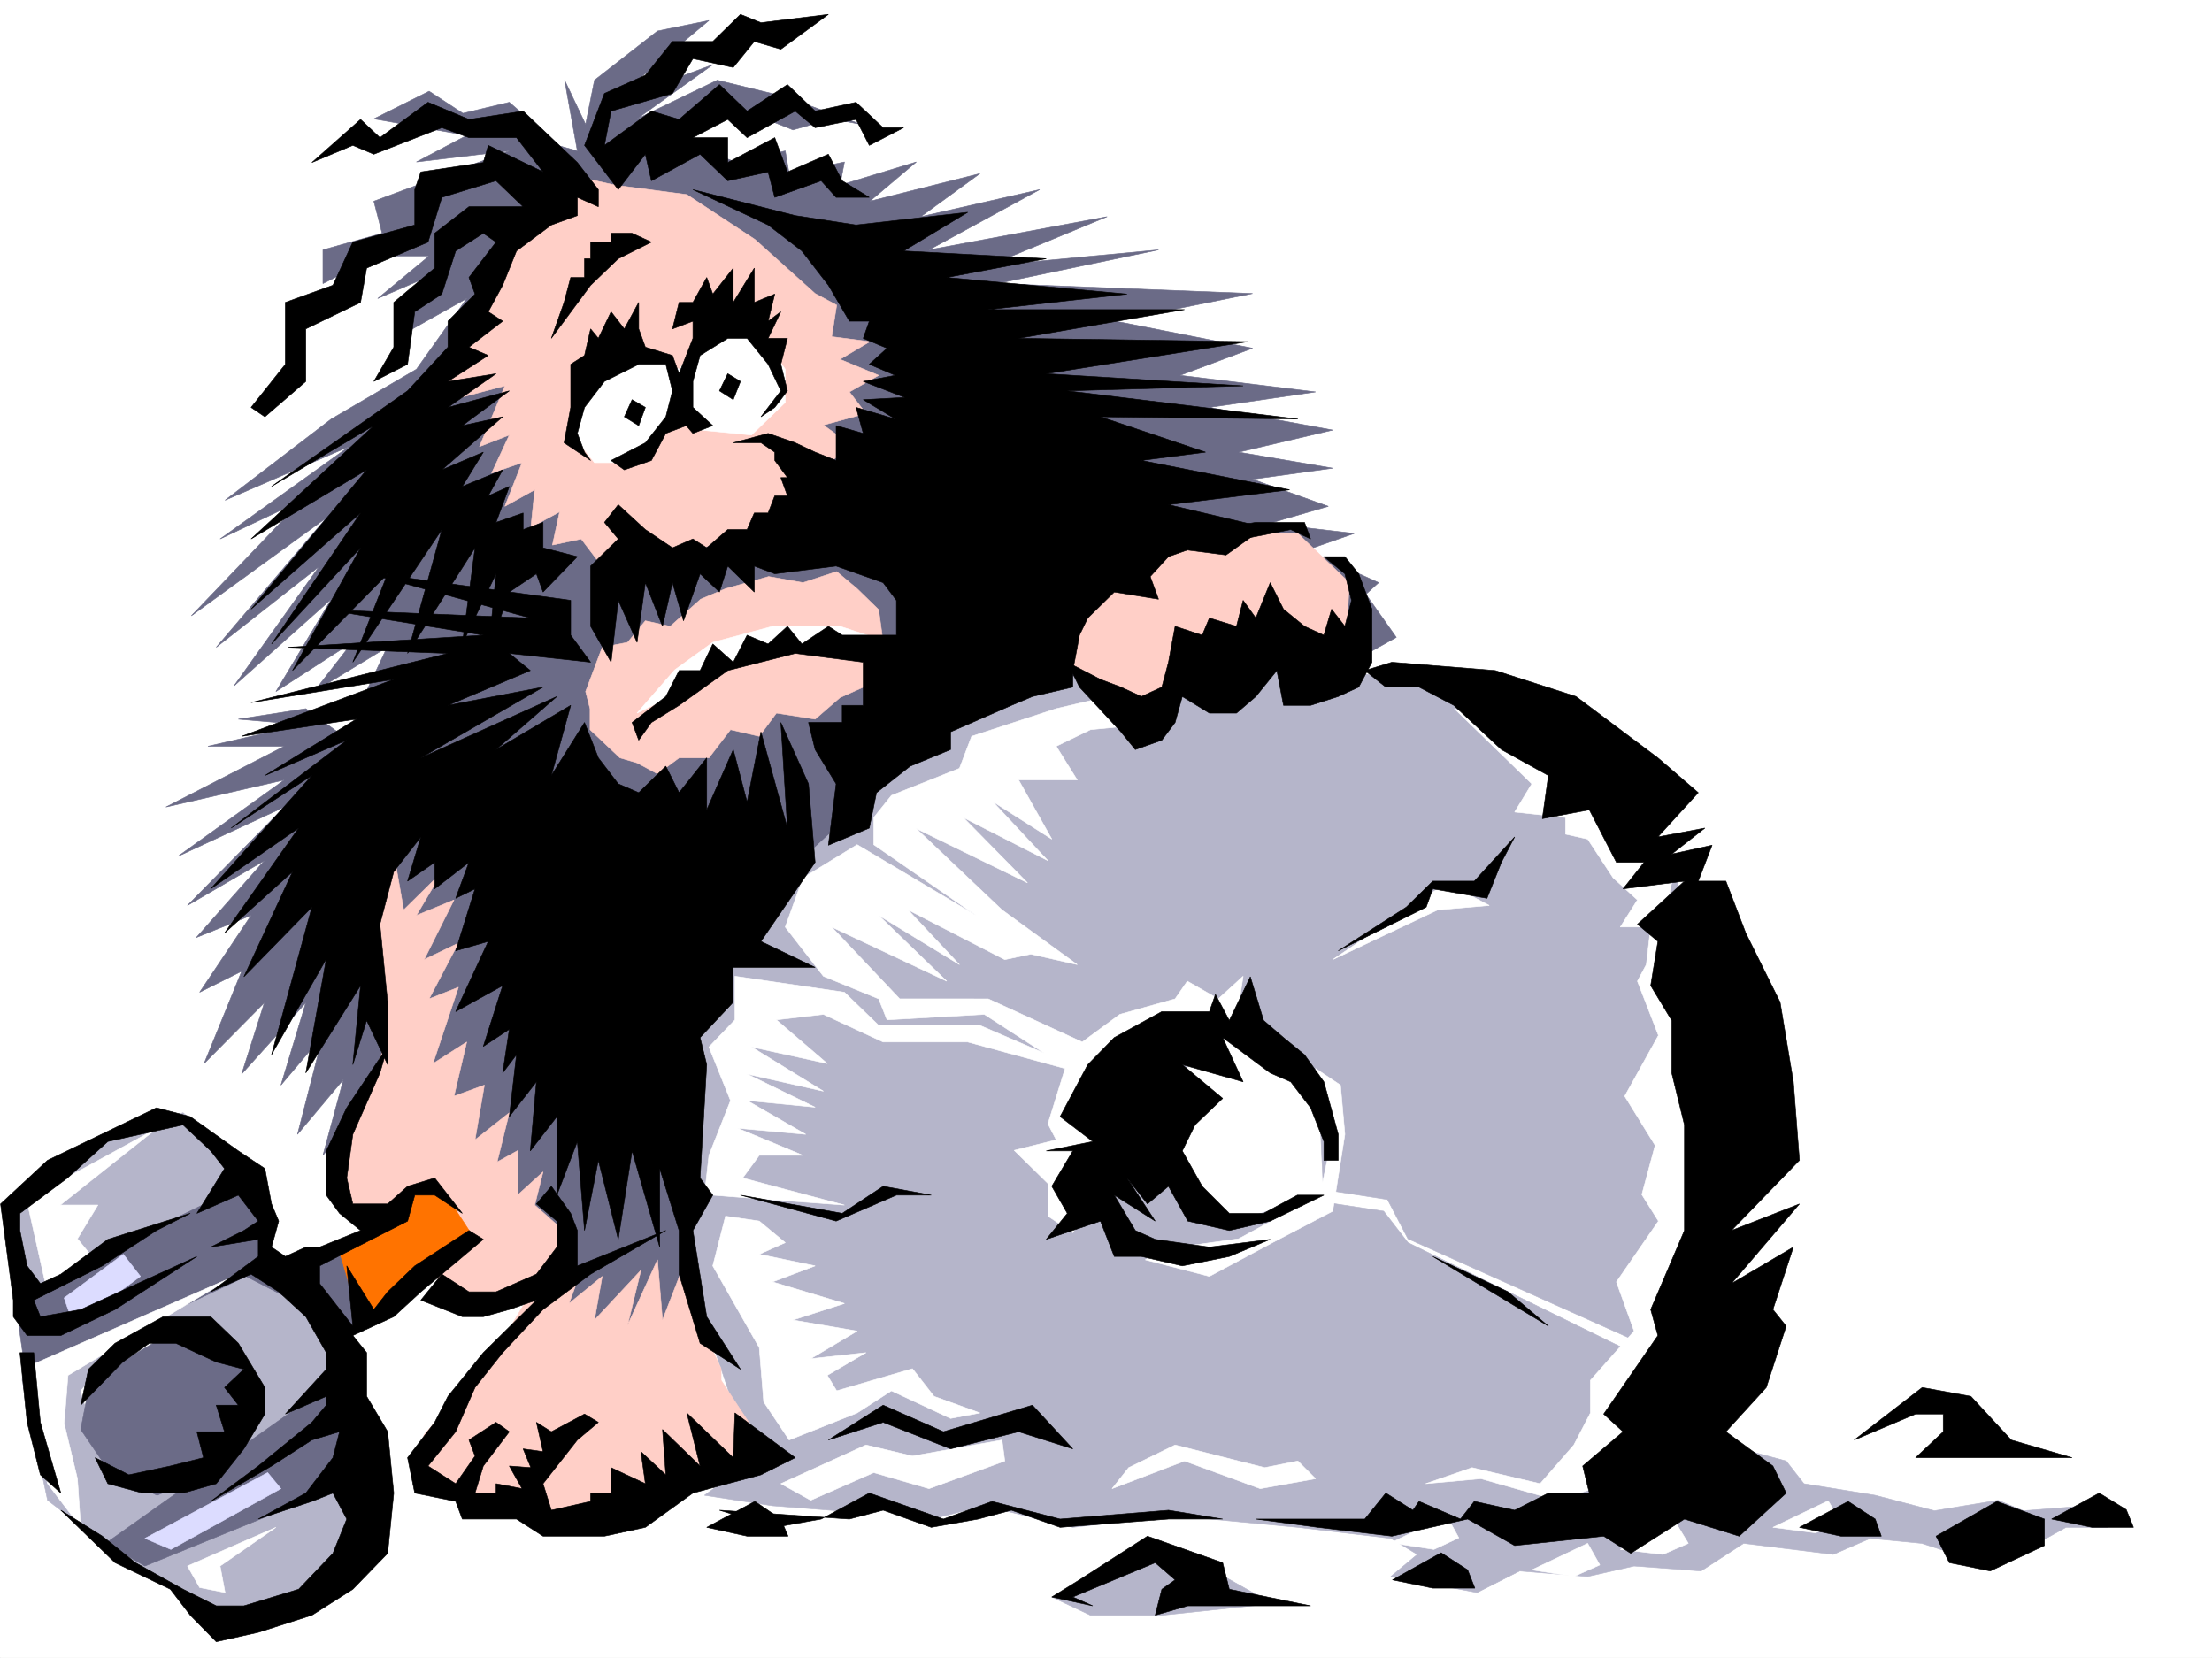 <svg xmlns="http://www.w3.org/2000/svg" width="2997.016" height="2246.297"><rect width="100%" height="100%" fill="#333333" stroke="none"/><defs><clipPath id="a"><path d="M0 0h2997v2244.137H0Zm0 0"/></clipPath></defs><path fill="#fff" d="M0 2246.297h2997.016V0H0Zm0 0"/><g clip-path="url(#a)" transform="translate(0 2.16)"><path fill="#fff" fill-rule="evenodd" stroke="#fff" stroke-linecap="square" stroke-linejoin="bevel" stroke-miterlimit="10" stroke-width=".743" d="M.742 2244.137h2995.531V-2.16H.743Zm0 0"/></g><path fill="#6b6b87" fill-rule="evenodd" stroke="#6b6b87" stroke-linecap="square" stroke-linejoin="bevel" stroke-miterlimit="10" stroke-width=".743" d="m758.227 197.73-68.153-59.16-62.949 14.977-45.707-29.953-74.918 37.46 125.863 22.442-68.187 35.973 125.898-14.977L506.5 272.645l11.223 43.44-80.157 22.481v45.668l74.176-37.457h69.676l-69.676 57.672 86.918-37.418-58.453 89.11 92.156-51.692-68.187 95.875-115.387 67.446-143.848 110.066 167.856-72.645L298.215 730.27l110.887-52.434-149.868 156.559 182.832-132.59-149.09 175.285 139.352-109.36-115.383 161.793L448.79 811.91l-74.914 125.121 103.418-66.664-51.73 66.664 98.925-59.941-35.23 74.918 69.676-28.465-93.645 74.133-50.945-37.457-91.418 14.23 86.176 7.508-127.387 29.207h103.422l-160.352 82.387 160.352-36.676-143.89 103.34 143.89-66.664-131.145 133.328 104.164-60.684-92.16 104.125 74.176-29.949-69.68 104.121 56.93-28.465-50.945 125.082 81.68-82.382-30.735 96.613 86.922-96.613-33.707 111.59 56.93-67.41-34.485 134.073 62.207-74.171-27.723 102.636 68.934-86.879 292.938 362.496 551.468-104.081 488.516-844.172 52.43-29.207-41.211-58.414 17.246-15.72-97.399-44.183 64.438-22.48-115.387-13.492 80.156-23.227-102.636-36.676 108.656-15.012-127.387-21.703 127.387-29.949-167.114-30.73 143.891-20.961-183.574-22.48 98.14-36.716-185.804-36.675 185.805-37.457-346.153-13.493 218.762-45.668-230.766 21.7 161.09-66.664-241.246 44.964 149.832-81.64-161.055 36.676 80.157-58.414-149.09 37.457 62.914-53.176-103.383 31.437 5.984-31.437-74.914 15.719-5.242-30.696-68.191 14.977-69.676-28.465 73.43-44.965 74.918 29.988 52.433-14.972 39.723 7.465-102.637-37.458-92.156-22.44-108.66 52.433 102.637-73.43L827.94 138.57 960.53 27.723l-69.676 14.23-85.394 66.668-12.004 59.899-28.465-59.899 17.242 95.871zm0 0"/><path fill="#ffcfc7" fill-rule="evenodd" stroke="#ffcfc7" stroke-linecap="square" stroke-linejoin="bevel" stroke-miterlimit="10" stroke-width=".743" d="m1437.082 892.809 47.191-118.317 188.817-51.687h85.394l69.676 66.664-5.984 118.316-114.64-30.695-165.587 97.36zm0 0"/><path fill="#b5b5ca" fill-rule="evenodd" stroke="#b5b5ca" stroke-linecap="square" stroke-linejoin="bevel" stroke-miterlimit="10" stroke-width=".743" d="m1449.79 914.55-161.837 51.688-17.984 37.418-113.86 96.657-143.847 132.55-108.66 245.703 26.976 242.657 46.453 133.328 22.48 67.41 35.192 44.965-80.156 59.156 92.16 14.234 86.918 6.727 44.965-14.234 68.933 29.207 86.137-21.7 119.883 29.207 138.61-15.718 166.331 15.718 125.903 14.977 35.93 21.738-35.93 29.953 116.867 21.7 57.715-29.207 92.156 7.507 62.914-14.234 90.672 6.727 57.672-37.461 121.406 15.015 50.203-21.738 69.676 6.723 69.676 22.484 86.922-22.484 38.941-21.7h56.93l-29.207-29.207-85.395 6.727-34.484-14.234-86.18 14.234-80.152-20.961-96.656-15.715-23.97-30.734-80.937-21.7-56.93-35.972-39.722-74.133-334.895-164.066-32.96-42.657-104.16-15.757-97.4 29.207-68.19-35.934-41.211-110.848 74.914-104.867 80.937 15.719 68.934 97.36 4.496 95.874 86.922 13.489 27.718 53.175 362.614 162.54 126.644-289.106-80.191-259.156-98.14-214.969-182.794-132.59-219.547-37.457-115.382-14.976-142.364 73.43-63.695-29.208zm0 0"/><path fill="#ffcfc7" fill-rule="evenodd" stroke="#ffcfc7" stroke-linecap="square" stroke-linejoin="bevel" stroke-miterlimit="10" stroke-width=".743" d="M511.742 1181.953v171.492l5.98 73.43-68.933 154.29 16.5 51.69L598.66 1736.98l74.914 29.207 50.95-23.226-58.454 98.101-91.379 102.637-15.757 51.653 102.636 44.964 96.657 29.207 276.476-111.59-57.672-87.664v-15.718l-34.488-74.133-16.461-65.18-28.465 73.39-6.762-81.64-40.468 88.406 17.984-74.171-62.91 67.406 10.477-59.156-44.965 36.714 16.5-44.964-33.743 8.25 4.497-66.668-33.704-29.95 11.262-44.964-33.746 30.73v-59.937l-28.465 15.757 16.5-66.668-46.449 36.676 12.707-74.133-41.21 14.977 17.241-73.39-45.707 29.206 34.489-103.382-39.727 15.718 39.727-75.617-46.454 22.441 40.43-80.859-50.945 20.961 34.484-58.418-51.691 50.91-12.746-72.648zm281.715-244.922 22.48-59.941 34.45-6.723 24.008-29.207 33.703 7.465 41.21-36.715 33.704-14.23 58.457-16.461 46.449 8.25 45.707-14.977 27.723 23.188 29.207 28.465 6.023 44.222-17.988 31.434-5.277 27.722-35.192 15.72-33.703 29.206-52.473-8.21-23.222 31.437-38.946-8.992-29.246 38.199h-40.43l-29.246 21.742-27.722-14.977-23.227-6.765-40.468-38.2V960.22zm0-695.121-114.64 82.426-80.157 220.953 85.395-22.484-34.45 82.386 40.47-15.718-24.005 51.687 41.211-14.23-23.226 59.156 40.468-22.441-5.238 50.906 38.942-20.957-9.735 44.926 38.98-8.25 28.466 37.46 52.433-53.18 57.711 37.462 161.836-58.418 22.484-59.196 45.707-29.207-40.468-29.21 57.671-15.715-22.44-29.211 39.683-22.48-52.434-21.7 40.469-23.969-51.727-6.765 6.762-42.696-29.207-15.718-81.68-73.391-92.16-60.684-96.652-12.746zm0 0"/><path fill="#b5b5ca" fill-rule="evenodd" stroke="#b5b5ca" stroke-linecap="square" stroke-linejoin="bevel" stroke-miterlimit="10" stroke-width=".743" d="m17.984 1625.348 131.106-88.367 98.922-29.207 92.16 80.117 33.703 133.332 86.176 126.605 41.21 229.203-68.933 80.86-127.387 37.457-114.64-66.664-125.863-95.875-34.489-162.54 6.024-118.316-22.485-97.398zm0 0"/><path fill="#ff7300" fill-rule="evenodd" stroke="#ff7300" stroke-linecap="square" stroke-linejoin="bevel" stroke-miterlimit="10" stroke-width=".743" d="m419.582 1715.238 120.625-82.383 29.207-20.996 34.484 6.762 33.707 51.691-136.343 118.317-23.969-8.211zm0 0"/><path fill="#6b6b87" fill-rule="evenodd" stroke="#6b6b87" stroke-linecap="square" stroke-linejoin="bevel" stroke-miterlimit="10" stroke-width=".743" d="m17.984 1758.68 315.422-155.032 34.485 103.34 92.16-7.469 22.48 74.88-5.238 35.972 17.95 156.555-98.145 73.39-200.778 81.641-53.215-30.734 311.707-220.954-22.484-89.851-98.922-50.945-297.433 140.796-12.746-89.851zm0 0"/><path fill="#fff" fill-rule="evenodd" stroke="#fff" stroke-linecap="square" stroke-linejoin="bevel" stroke-miterlimit="10" stroke-width=".743" d="m863.133 966.238 50.945-58.453 51.692-37.418 80.937-21.742h91.414l45.711 14.977-17.246 13.488H1057.93l-108.621 46.453zM844.402 471.86l-62.168 59.195-6.02 58.418 29.247 37.457h51.687l68.934-66.664 23.227 22.48 68.933 6.727 45.707-44.184v-44.965l-35.226-50.91-38.946-7.504-47.234 29.95-22.441 28.464-51.73-28.465zm1374.133 857.617 28.465 73.43-45.71 82.386 41.214 66.664-17.988 66.664 22.484 35.934-56.93 82.425 23.97 66.625-59.2 66.664v44.223l-22.48 43.442-45.673 52.433-92.156-21.742-62.953 21.742 74.918-6.765 102.637 29.207 92.156-29.207 80.938-149.051 46.453-375.985-75.66-222.48 11.964-59.898-56.93-42.7-56.929-91.375-53.215-13.488-38.941-50.95-88.446-37.456 75.696 73.43 29.21 28.464-23.226 38.2 68.934 7.468v22.485l29.988 6.722 34.45 52.434 32.96 29.988-23.226 36.676h41.21l-5.98 50.95zm-787.476-369.258-114.602 37.457-16.5 43.441-92.156 36.715-23.969 29.95v36.714l138.61 95.875-161.094-95.875-73.43 44.926-23.969 66.664 51.692 66.668 74.914 30.691 11.261 28.465 131.844-7.469 80.938 52.434-86.918-37.457h-137.125l-46.45-44.926-148.347-21.738v59.156l-35.227 36.715 29.246 72.648-29.246 74.172-5.984 53.176 86.922 6.727 102.637 7.507-137.868-36.714 22.485-30.696h59.195l-88.406-36.715 92.16 8.25-79.41-45.707 92.156 8.993-92.156-44.926 103.379 23.226-97.399-59.941 102.637 22.484-68.934-59.199 63.696-7.469 80.937 37.461h114.602l131.883 35.934-23.223 74.914 11.219 21.7-56.93 14.234 45.71 44.964v44.184l33.704 22.48 23.969-37.457 11.261-199.253 92.157-51.692 92.16 14.234 11.223-73.39-33.707 30.691-41.954-23.968-16.5 23.968-74.914 20.996-50.949 37.461-127.387-58.457H1219.02l-92.157-97.36 155.852 73.392-92.16-89.106 109.402 66.664-69.676-74.172 131.102 67.406 35.23-7.468 62.95 14.234-101.934-74.172-116.125-110.105 150.613 73.43-86.922-88.407 114.645 58.414-74.918-80.113 80.156 50.906-44.965-80.113h79.45l-28.504-45.71 46.453-22.481 68.933-6.727-51.691-36.715zm-448.047 687.613-17.242 67.406 62.953 110.848 5.98 73.39 34.488 51.692 92.157-36.676 46.453-29.988 80.152 37.457 39.727-7.469-62.207-22.48-29.207-37.461-102.641 29.953-12.746-20.957 52.433-30.695-74.914 8.21 62.95-37.456-86.918-14.977 69.675-22.441-97.398-29.207 57.711-21.743-75.695-15.718 35.226-15.758-35.226-29.207zm74.918 362.535 115.382-52.433 62.954 14.972 121.363-21.738 3.754 28.465-102.637 37.457-74.914-21.738-85.434 37.457zm448.828 6.723 98.14-37.457 102.637 37.457 74.957-13.488-24.008-23.97-44.925 8.993-121.407-30.691-62.914 30.691zm275.734-569.254 33.703 22.48 5.98 66.664-16.46 104.125-81.68 42.657-85.434 45.71-86.878-22.484 29.207-14.976 97.398-13.489 110.145-59.902 17.242-81.64zm0 0"/><path fill="#fff" fill-rule="evenodd" stroke="#fff" stroke-linecap="square" stroke-linejoin="bevel" stroke-miterlimit="10" stroke-width=".743" d="m1805.715 1300.27 142.324-67.407 69.715-5.984-57.711-30.691zm718.504 650.898 74.21-36.676 17.946 29.207-35.188 14.235zM1472.27 2163.91l74.175-35.226 17.985 29.207-34.446 15.015zm929.84-94.387 74.913-35.972 17.243 29.25-34.485 14.23zm-1487.286 7.508 74.953-36.715 17.203 29.207-35.187 14.235zm969.563 13.449 75.656-36.675 16.5 29.953-33.742 15.719zm191.043 36.715 75.695-35.972 16.461 29.25-35.227 15.718zm119.879-27.718 74.914-36.676 17.246 28.422-34.45 15.015zM212.781 1528.73 81.68 1632.855h50.949l-27.723 45.668 17.203 20.996-57.672 52.434-28.464-126.605zm0 0"/><path fill="#dcdcff" fill-rule="evenodd" stroke="#dcdcff" stroke-linecap="square" stroke-linejoin="bevel" stroke-miterlimit="10" stroke-width=".743" d="m86.918 1758.68 80.156-59.16 23.227 29.953-90.637 65.921zm0 0"/><path fill="#fff" fill-rule="evenodd" stroke="#fff" stroke-linecap="square" stroke-linejoin="bevel" stroke-miterlimit="10" stroke-width=".743" d="m178.336 1803.605-68.934 80.899 23.227 73.43 5.98-51.692 57.711-35.973-12.004-15.718 50.95-21.7 53.214 8.211-40.468-37.456zm0 0"/><path fill="#fff" fill-rule="evenodd" stroke="#fff" stroke-linecap="square" stroke-linejoin="bevel" stroke-miterlimit="10" stroke-width=".743" d="m46.45 1847.828 270.495-118.355L92.16 1863.547l-5.242 65.18 17.988 74.875 4.496 65.921-44.965-59.156-23.968-104.125zm0 0"/><path fill="#dcdcff" fill-rule="evenodd" stroke="#dcdcff" stroke-linecap="square" stroke-linejoin="bevel" stroke-miterlimit="10" stroke-width=".743" d="m196.32 2084.5 166.332-89.148 17.985 21.738-149.125 82.387zm0 0"/><path fill="#fff" fill-rule="evenodd" stroke="#fff" stroke-linecap="square" stroke-linejoin="bevel" stroke-miterlimit="10" stroke-width=".743" d="m253.992 2121.957 119.883-52.434-75.66 52.434 6.726 35.934-34.449-6.727zm0 0"/><path fill="#b5b5ca" fill-rule="evenodd" stroke="#b5b5ca" stroke-linecap="square" stroke-linejoin="bevel" stroke-miterlimit="10" stroke-width=".743" d="m1425.078 2163.91 144.59-64.433 63.695 22.48 90.672 50.95-149.086 15.714h-97.437zm0 0"/><path fill="#6b6b87" fill-rule="evenodd" stroke="#6b6b87" stroke-linecap="square" stroke-linejoin="bevel" stroke-miterlimit="10" stroke-width=".743" d="m122.11 1870.27 113.156-66.664 75.656 22.48 47.234 73.39-53.215 89.149-92.16 37.457-63.691-30.73-39.688-58.414zm0 0"/><path fill-rule="evenodd" stroke="#000" stroke-linecap="square" stroke-linejoin="bevel" stroke-miterlimit="10" stroke-width=".743" d="m782.234 220.21-73.43-69.675-73.429 11.262-55.445-23.227-65.18 47.938-26.234-24.711-65.922 58.414 55.441-23.227 28.465 12.004 92.16-35.968 36.715 13.488h64.438l35.972 46.449-74.215-35.973-6.722 23.227-84.653 12.746-8.25 23.969v47.937l-83.91 23.188-26.976 58.453-64.438 23.226v83.868l-46.45 58.418 18.727 12.746 55.446-47.938V445.66l74.172-35.93 8.25-46.453 83.164-35.226 18.73-60.645 73.43-22.484 36.715 35.191h-73.43l-46.45 35.973v47.191L533.48 409.73v60.645l-26.98 46.45 45.71-23.227 9.735-71.16 36.715-23.97 18.73-58.413 37.458-23.97 17.242 11.966-36.715 47.933 8.25 22.485-36.715 36.715v35.191l-54.7 59.195-184.32 129.578 138.61-82.421L340.172 730.27l156.594-93.606-156.594 188.738 148.344-130.32L367.89 872.594l120.625-130.32-92.16 166.292L525.23 777.465l-47.195 119.84L598.66 717.563 552.21 885.34l91.415-143.067-17.242 130.32 45.707-95.128-10.52 107.875 28.504-83.164 36.715-24.711 8.996 24.71 46.45-47.937-46.45-11.965v-34.445l-26.98 9.735v-22.481l-36.715 12.746 17.984-48.68-28.504 12.707 19.512-35.19-54.7 22.483 28.466-46.453-56.188 23.969 82.422-71.902-54.7 11.965 63.692-47.157-83.164 22.446 65.18-45.672-65.18 10.48 54.66-35.191-26.195-11.258 45.707-35.191-19.512-12.747 19.512-35.933 18.73-46.45 47.192-35.19 35.23-12.747v-24.71l28.465 12.706v-23.187zm9.735-23.226 26.98-70.418 55.446-24.71 36.714-45.668h54.66l37.497-36.715 27.722 11.222 91.38-11.222-64.438 47.191-35.934-10.476-28.504 35.187-54.66-11.96-27.723 47.151-83.168 23.97-8.992 46.448 63.656-46.449 37.497 11.262 54.66-47.195 37.5 35.933 54.66-35.933 37.496 35.933 55.445-11.965 36.715 34.45h27.723l-46.492 23.964-17.946-35.187-55.445 11.223-26.977-22.485-65.18 35.973-26.238-24.711-47.191 24.71h47.191v33.704l63.696-33.703 17.203 46.449 55.445-23.969 18.727 35.934 36.715 22.484h-44.926l-20.254-22.484-62.91 22.484-8.992-34.449-54.704 11.965-37.457-35.934-65.96 35.934-8.211-35.934-36.715 47.938zm0 0"/><path fill-rule="evenodd" stroke="#000" stroke-linecap="square" stroke-linejoin="bevel" stroke-miterlimit="10" stroke-width=".743" d="m747.004 458.41 17.246-48.68 8.992-33.746h18.727v-25.453h8.25v-22.48h27.722v-11.965h28.465l26.2 11.965-44.926 22.48-37.461 35.973zm26.238 93.606v-58.418l18.727-11.965 8.25-35.973 10.48 12.75 17.242-35.973 17.95 23.223 19.507-35.93v35.93l8.997 24.715 36.714 11.258 8.993 24.71 18.73-47.933v-23.226l-27.723 10.476 8.993-35.93h18.73l18.727-33.746 8.21 22.485 27.723-35.192v46.453l28.504-46.453v46.453l27.723-11.261-8.992 36.715 17.203-12.747-17.203 35.973h26.195l-8.992 35.188 8.992 35.972-17.203 22.446-18.73 12.746 26.94-35.192-17.202-35.972-28.465-35.188h-26.239l-37.457 23.223-9.734 35.191v35.192l26.938 24.71-26.938 10.516-8.996-10.515-27.723 10.515-19.508 36.676-36.714 12.746-17.95-12.746 46.454-23.969 27.718-35.187 8.996-35.192-8.996-35.972h-36.715l-46.449 23.226-26.98 35.192-9.735 35.226 9.735 25.453 8.25 11.223-35.969-23.969zm0 0"/><path fill-rule="evenodd" stroke="#000" stroke-linecap="square" stroke-linejoin="bevel" stroke-miterlimit="10" stroke-width=".743" d="m837.68 683.86 36.715 33.702 36.714 24.711 27.723-12.003 18.727 12.003 28.464-24.71h26.239l9.734-22.481h18.73l8.993-23.227h17.203l-8.992-24.71h8.992l-17.203-23.227v-11.223l-18.73-12.746h-37.497l47.235-12.707 36.714 12.707 26.977 12.746 28.465 11.223v-47.191l36.715 10.515-9.735-35.226 53.176 15.754-43.441-26.235 56.187-3.012-56.187-21.699 43.441-8.25-35.23-14.976 24.007-21.739-32.218-13.449 8.21-23.226h-26.937l-28.504-48.68-35.933-46.45-45.707-35.19-101.895-47.938 138.61 35.191 82.421 12.746 151.317-17.242-86.88 52.434 193.27 10.476-134.855 25.453 244.258 22.485-188.07 20.996h265.995l-224.785 38.945 310.961 4.496-273.504 43.438 266.743 16.46-238.239 6.766 312.41 38.2L1491 564.762l142.363 47.933-86.918 11.223 200.817 39.727-164.102 20.214 130.399 30.692-52.473 37.46-52.434-6.726-25.492 8.953-24.71 26.98 11.218 30.692-59.938-9.734-35.933 35.23-11.262 23.223-2.973 16.46-6.019 31.477v22.446l-54.703 12.746-28.465 11.965-82.422 35.972v23.965l-54.7 22.485-45.667 35.933-9.777 47.938-55.442 23.222 10.516-83.125-28.465-46.453-8.992-36.715h45.668v-23.222h28.504v-58.418l-92.157-11.965-91.418 23.226-65.921 47.157-37.497 23.222-17.207 23.97-8.992-23.97 45.707-35.187 17.989-35.192h28.464l17.204-35.972 27.722 24.71 18.77-36.675 28.465 11.965 26.195-23.969 19.512 23.969 35.933-23.969 18.727 12.004h73.43v-47.192l-17.946-23.968-63.695-22.485-83.164 10.48-27.723-10.48v35.192l-35.973-35.192-11.261 35.192-26.196-24.711-22.484 63.695-14.973-51.691-13.492 59.156-23.222-59.156-11.262 80.898-25.453-56.93-9.739 83.868-27.722-48.68v-81.64l37.46-36.715-18.73-22.442zm0 0"/><path fill-rule="evenodd" stroke="#000" stroke-linecap="square" stroke-linejoin="bevel" stroke-miterlimit="10" stroke-width=".743" d="m773.242 813.437-283.984-38.945 229.281 62.914-276.473-11.261 212.782 34.484-264.473 16.46 216.535 8.25-266.738 66.669L533.48 920.53l-206.058 77.145 155.11-23.227-123.634 76.403 110.887-47.938-156.594 119.102 109.403-71.164-137.125 153.546 119.136-82.382-100.406 142.32 92.156-83.125-65.921 142.285 92.16-94.348-54.703 199.958 74.175-129.579-27.722 154.29 74.172-118.317-10.48 107.094 18.73-59.899 28.464 59.899v-84.653l-10.48-105.605 18.73-71.125 36.715-47.195-17.984 59.902 36.715-25.453v35.933l46.449-35.933-17.984 48.68 26.234-12.747-26.234 83.907 44.18-12.746-44.18 95.132 63.691-35.191-26.234 82.383 35.226-23.227-8.992 59.16 18.73-24.71-9.738 83.91 36.715-47.196-8.25 93.606 35.973-46.41v106.351l27.722-72.648 9.735 120.582 18.73-95.13 26.98 107.134 18.727-119.88 37.457 130.36v-106.39l26.239 83.906v59.16l28.464 93.645 54.7 35.19-45.707-71.163-18.727-116.832 26.938-47.934-17.204-23.226 8.993-153.547-8.993-36.715 44.926-47.938v-47.152h110.926l-73.43-35.23 73.43-107.094-8.992-106.352-37.496-83.168 8.992 143.07-35.934-130.32-18.726 95.13-18.77-71.165-35.933 81.64v-70.417l-37.457 47.195-17.989-35.933-36.715 35.933-27.718-11.965-26.98-35.23-18.731-47.938-44.965 71.907 26.238-95.13-101.152 59.938 82.422-71.902-184.317 83.125 165.59-95.871-128.875 24.71 111.63-47.156-28.466-23.226 110.145 11.965-26.977-36.676zm0 0"/><path fill-rule="evenodd" stroke="#000" stroke-linecap="square" stroke-linejoin="bevel" stroke-miterlimit="10" stroke-width=".743" d="m525.23 1417.883-55.445 83.129-27.719 58.414v59.941l17.985 24.711 28.465 23.223-55.446 22.484h-18.726l-27.723 12.707-18.73-12.707 9.738-35.23-9.738-23.223-8.993-47.938-35.972-23.968-65.18-46.41-45.707-12.004-147.601 71.16-63.696 59.16 17.242 130.36v22.44l18.73 25.493h45.708l73.43-35.227 110.886-71.906-157.336 71.906-54.703 9.735-8.992-22.442 92.902-46.453 73.43-47.937 45.707-23.223-111.629 35.227-63.695 47.156-27.723 12.746-17.984-23.969-9.735-47.937v-23.223l64.434-47.937 54.703-49.422 101.895-22.485 37.457 35.192 18.73 23.968-37.46 60.684 56.187-24.71 26.98 35.187-19.472 12.746-44.965 22.484 64.437-10.48v23.187l-64.437 47.938 54.703-23.97 37.457 23.97 36.715 33.703 27.722 48.719v22.445l-55.445 60.68 55.445-23.965v11.965l-19.472 23.222-72.688 59.2-64.437 47.937 82.422-47.938 54.703-35.23 37.457-11.223-8.992 35.192-36.715 47.937-64.438 35.227 72.688-23.965 28.465-11.262 18.726 35.227-18.726 46.414-46.454 48.68-74.171 22.48h-37.457l-44.965-22.48-64.438-35.934-44.965-35.973-56.187-35.191 73.43 71.164 74.918 35.934 26.976 35.226 35.23 35.934 56.93-12.707 72.688-23.227 55.441-35.226 47.195-48.68 8.25-81.64-8.25-83.13-28.464-47.933v-59.16l-18.73-23.227 55.444-25.492 36.715-33.703 84.653-71.125-19.473-12.004-73.43 47.937-36.715 35.192-18.73 23.968-36.715-59.16 8.25 81.64-44.965-57.671v-23.969l119.14-60.683 9.735-35.188h26.98l37.458 24.711-37.457-47.937-36.715 11.222-26.98 23.969h-47.196l-8.25-35.191 8.25-59.16 36.715-83.165zm0 0"/><path fill-rule="evenodd" stroke="#000" stroke-linecap="square" stroke-linejoin="bevel" stroke-miterlimit="10" stroke-width=".743" d="m155.852 1820.105 65.18-35.972h64.437l37.457 35.972 35.972 59.903v35.969l-28.464 47.195-37.457 47.195-44.965 12.707h-54.703l-47.192-12.707-17.242-35.23 45.707 23.226 56.188-11.965 44.964-11.261-8.996-35.192H304.2l-11.222-35.968h29.949l-18.727-23.97 26.235-24.71-37.457-9.738-54.7-25.453h-35.972l-35.973 25.453-56.93 58.418 10.477-48.68zm414.343-58.414 56.188 22.442h28.465l35.226-9.735 36.715-12.707-71.941 71.16-47.938 59.16-17.984 35.188-36.715 47.938 9.734 47.937 55.446 11.262 8.992 23.965h73.43l35.972 23.187h83.164l55.446-11.965 64.437-46.449 47.191-12.707 44.965-12.004 46.453-23.226-81.683-60.645-2.266 60.645-62.914-60.645 17.988 71.906-50.949-49.46 4.496 61.425-33.742-31.437 6.024 43.441-46.454-21.742v34.45H800.22v11.26l-53.215 11.962-11.219-35.93 46.45-59.199 28.464-23.969-18.73-11.222-44.965 23.968-20.215-12.746 8.996 39.727-26.98-3.754 10.48 25.453-29.21-2.227 17.206 30.692-35.191-6.723v12.707h-28.465l11.223-36.676 35.226-46.453-17.984-12.746-36.715 23.969 8.25 21.738-26.234 37.461-37.461-23.969 37.46-46.453 26.235-59.937 37.457-47.156 54.703-58.454 64.434-47.937 101.894-59.16-119.879 47.937v-47.937l-8.992-23.223-26.238-36.715-20.215 23.969 27.723 23.223v35.23l-27.723 36.676-54.7 23.969h-36.714l-36.715-23.97zm433.071-142.324 137.828 24.711 55.484-36.715 65.18 12.004h-47.235l-81.64 35.188zm459.269-688.355 56.188 60.683 19.511 23.965 35.93-12.746 17.988-23.969 9.735-35.187 36.715 22.48h36.714l26.239-22.48 28.464-35.192 8.993 47.157h36.715l37.457-11.965 27.722-12.746 17.985-33.707v-71.903l-17.985-47.937-18.73-23.227h-28.465l28.465 23.227 8.996 35.972-8.996 35.188-17.985-23.223-10.48 35.227-26.234-12.004-28.465-23.223-17.985-35.933-19.472 47.937-17.243-23.969-8.996 35.188-36.715-11.219-9.734 23.223-36.715-12.004-8.992 48.68-8.996 33.707-27.719 12.746-27.722-12.746-27.723-10.48-44.926-23.227Zm0 0"/><path fill-rule="evenodd" stroke="#000" stroke-linecap="square" stroke-linejoin="bevel" stroke-miterlimit="10" stroke-width=".743" d="m1885.871 897.305 140.094 11.261 109.402 35.192 110.89 83.125 54.7 47.195-54.7 59.938 63.692-12-44.965 35.226 54.704-12.004-18.731 48.68h37.457l26.98 70.418 46.45 93.605 17.988 107.88 8.25 106.35-92.16 95.13 92.16-35.969-92.16 107.875 83.91-49.422-27.723 84.613 17.985 22.48-26.977 83.13-54.703 59.937 63.695 46.453 17.985 36.676-63.692 58.414-74.175-23.187-72.688 46.414-36.715-23.227-120.62 12.746-63.696-35.933-102.637 23.187-100.41-11.965-83.906-11.222h147.601l28.465-35.227 36.715 23.223 8.25-11.961 56.187 23.965 18.727-23.965 54.703 11.96 45.707-23.222h55.445l-8.996-36.676 54.703-46.453-26.238-23.968 73.434-106.352-9.739-35.227 45.708-107.097v-143.067l-17.243-70.418v-71.12l-28.465-47.196 9.739-59.941-27.723-23.223 63.692-58.418-83.165 10.48 28.465-35.933h-37.457l-36.715-71.164-63.695 12.004 8.25-58.453-63.695-35.192-64.434-59.937-47.195-24.711h-44.965l-28.465-22.446zm737.269 1184.183 82.423-47.152L2770 2058.3v35.933l-73.43 34.45-55.445-11.223zm-185.058-11.965 65.922-35.187 36.715 23.965 8.25 23.187h-54.703zm341.652-11.223 64.438-35.226 36.715 22.48 9.738 23.97h-56.188zm-893.121 82.388 65.922-36.715 35.973 23.222 9.738 24.711h-56.93zm-929.054-71.165 65.18-35.187 35.19 23.965 9.774 23.187h-55.441zm0 0"/><path fill-rule="evenodd" stroke="#000" stroke-linecap="square" stroke-linejoin="bevel" stroke-miterlimit="10" stroke-width=".743" d="m1712.031 1382.695-17.984-59.199-28.465 59.2-18.73-35.231-8.25 23.226h-64.438l-64.433 35.188-35.934 36.715-37.457 70.422 44.183 33.703-62.953 12.707h35.973l-28.465 47.937 20.996 36.715-28.504 35.227 73.43-24.75 18.73 47.937h36.715l55.442 12.746 63.695-12.746 55.445-23.187-82.426 10.48-73.43-10.48-26.937-12.004-28.503-47.934 55.44 35.188-38.198-58.414 27.722 35.191 28.465-23.969 26.234 47.192 56.188 12.746 55.445-12.746 72.684-35.188h-35.969l-45.71 24.711h-46.45l-36.715-36.715-26.98-47.937 17.246-35.192 37.457-35.933-54.703-45.707 82.426 23.226-27.723-59.941 64.437 47.937 27.72 12.004 26.98 35.192 17.984 45.707v25.453h19.473v-35.191l-19.473-71.16-26.234-36.715-28.465-23.227zm340.172-248.679-54.703 59.902h-56.184l-35.972 35.23-92.16 59.157 119.136-59.157 8.996-24.75 73.43 12.746 19.469-48.68zm-110.887 568.476 101.895 47.938 54.7 46.449zm-966.554 343.805 74.957 23.226 62.91-11.222 65.18-35.227 100.41 35.227 65.96-23.965 92.16 23.965 146.821-12.004 73.43 12.004h-73.43l-146.82 11.222-65.965-23.226-44.965 12.004-63.652 11.222-65.18-23.226-45.707 12.004zm147.605-95.129 74.211-23.969 91.375 35.973 92.16-23.227 73.43 23.227-54.703-59.195-120.621 35.968-81.64-35.968zM856.406 541.535l-10.515 23.227 19.507 11.965 8.997-24.711zm129.617-35.191-11.261 23.226 18.73 11.965 9.774-24.71zM45.707 1832.852l8.992 94.347 27.723 95.875-27.723-24.71-17.984-71.165-9.735-94.347zm1416.828 307.836 92.16-59.2 101.895 35.973 8.992 35.934 110.145 22.48h-166.332l-44.223 12.746 8.992-35.227 17.988-12.706-26.98-23.227-111.629 46.45 26.98 11.964-55.445-11.965zm1049.719-189.52 92.156-71.16 65.926 12.004 54.7 59.156 82.421 23.969h-212.039l37.457-35.192v-23.968h-37.457zM1684.313 730.27l64.433-12.707 26.98 12.707-8.25-22.442h-65.921l-62.954 9.735zm0 0"/></svg>
